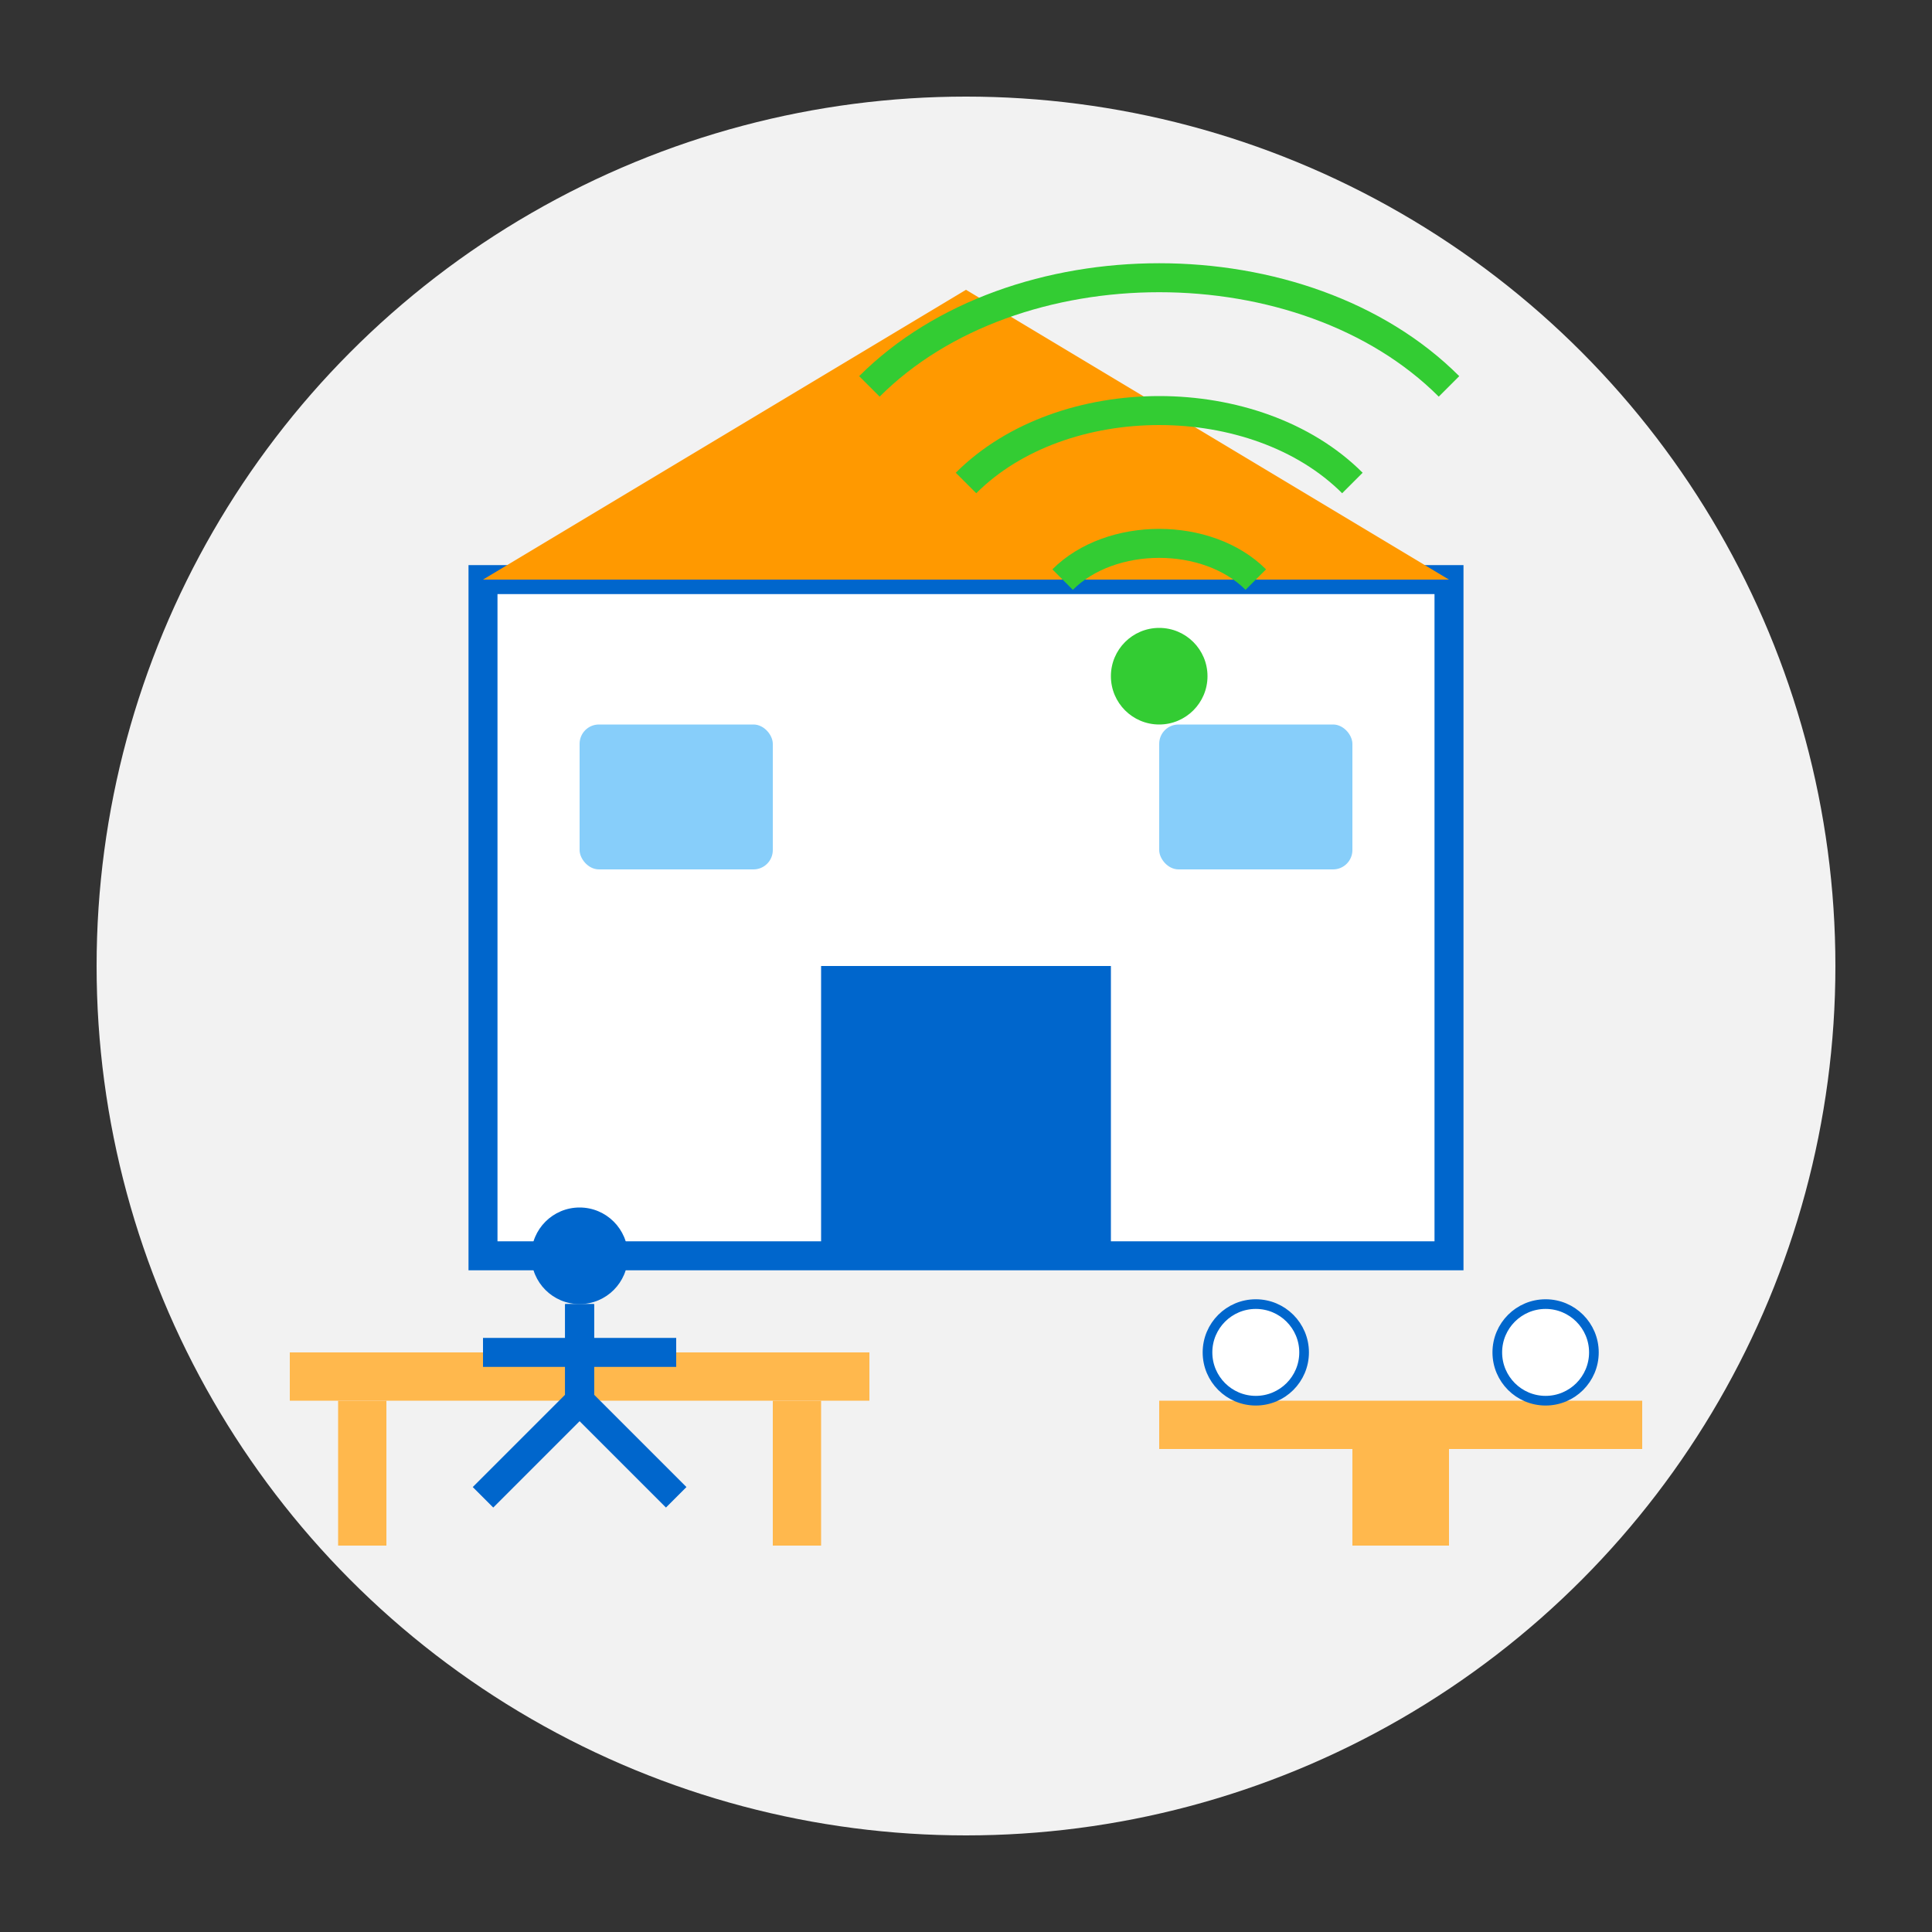 <?xml version="1.0" encoding="UTF-8" standalone="no"?>
<svg width="200" height="200" viewBox="0 0 200 200" xmlns="http://www.w3.org/2000/svg">
  <rect x="0" y="0" width="200" height="200" fill="#333333" stroke="none"/>
  <!-- Rest Area Icon -->
  <circle cx="100" cy="100" r="90" fill="#f2f2f2"/>
  
  <!-- Rest Area Building -->
  <rect x="50" y="60" width="100" height="70" fill="#FFFFFF" stroke="#0066cc" stroke-width="3"/>
  <polygon points="50,60 100,30 150,60" fill="#ff9900"/>
  
  <!-- Door -->
  <rect x="85" y="100" width="30" height="30" fill="#0066cc"/>
  
  <!-- Windows -->
  <rect x="60" y="75" width="20" height="15" rx="2" fill="#87CEFA"/>
  <rect x="120" y="75" width="20" height="15" rx="2" fill="#87CEFA"/>
  
  <!-- Bench -->
  <rect x="30" y="140" width="60" height="5" fill="#ffb84d"/>
  <rect x="35" y="145" width="5" height="15" fill="#ffb84d"/>
  <rect x="80" y="145" width="5" height="15" fill="#ffb84d"/>
  
  <!-- Table -->
  <rect x="120" y="145" width="50" height="5" fill="#ffb84d"/>
  <rect x="140" y="150" width="10" height="10" fill="#ffb84d"/>
  <circle cx="130" cy="140" r="5" fill="#FFFFFF" stroke="#0066cc" stroke-width="1"/>
  <circle cx="160" cy="140" r="5" fill="#FFFFFF" stroke="#0066cc" stroke-width="1"/>
  
  <!-- Wifi Symbol -->
  <path d="M90 40 C105 25, 135 25, 150 40" stroke="#33cc33" stroke-width="3" fill="none"/>
  <path d="M100 50 C110 40, 130 40, 140 50" stroke="#33cc33" stroke-width="3" fill="none"/>
  <path d="M110 60 C115 55, 125 55, 130 60" stroke="#33cc33" stroke-width="3" fill="none"/>
  <circle cx="120" cy="70" r="5" fill="#33cc33"/>
  
  <!-- Resting Person Silhouette -->
  <circle cx="60" cy="130" r="5" fill="#0066cc"/>
  <path d="M60 135 L60 145 L50 155" stroke="#0066cc" stroke-width="3" fill="none"/>
  <path d="M60 135 L60 145 L70 155" stroke="#0066cc" stroke-width="3" fill="none"/>
  <line x1="50" y1="140" x2="70" y2="140" stroke="#0066cc" stroke-width="3"/>
</svg>